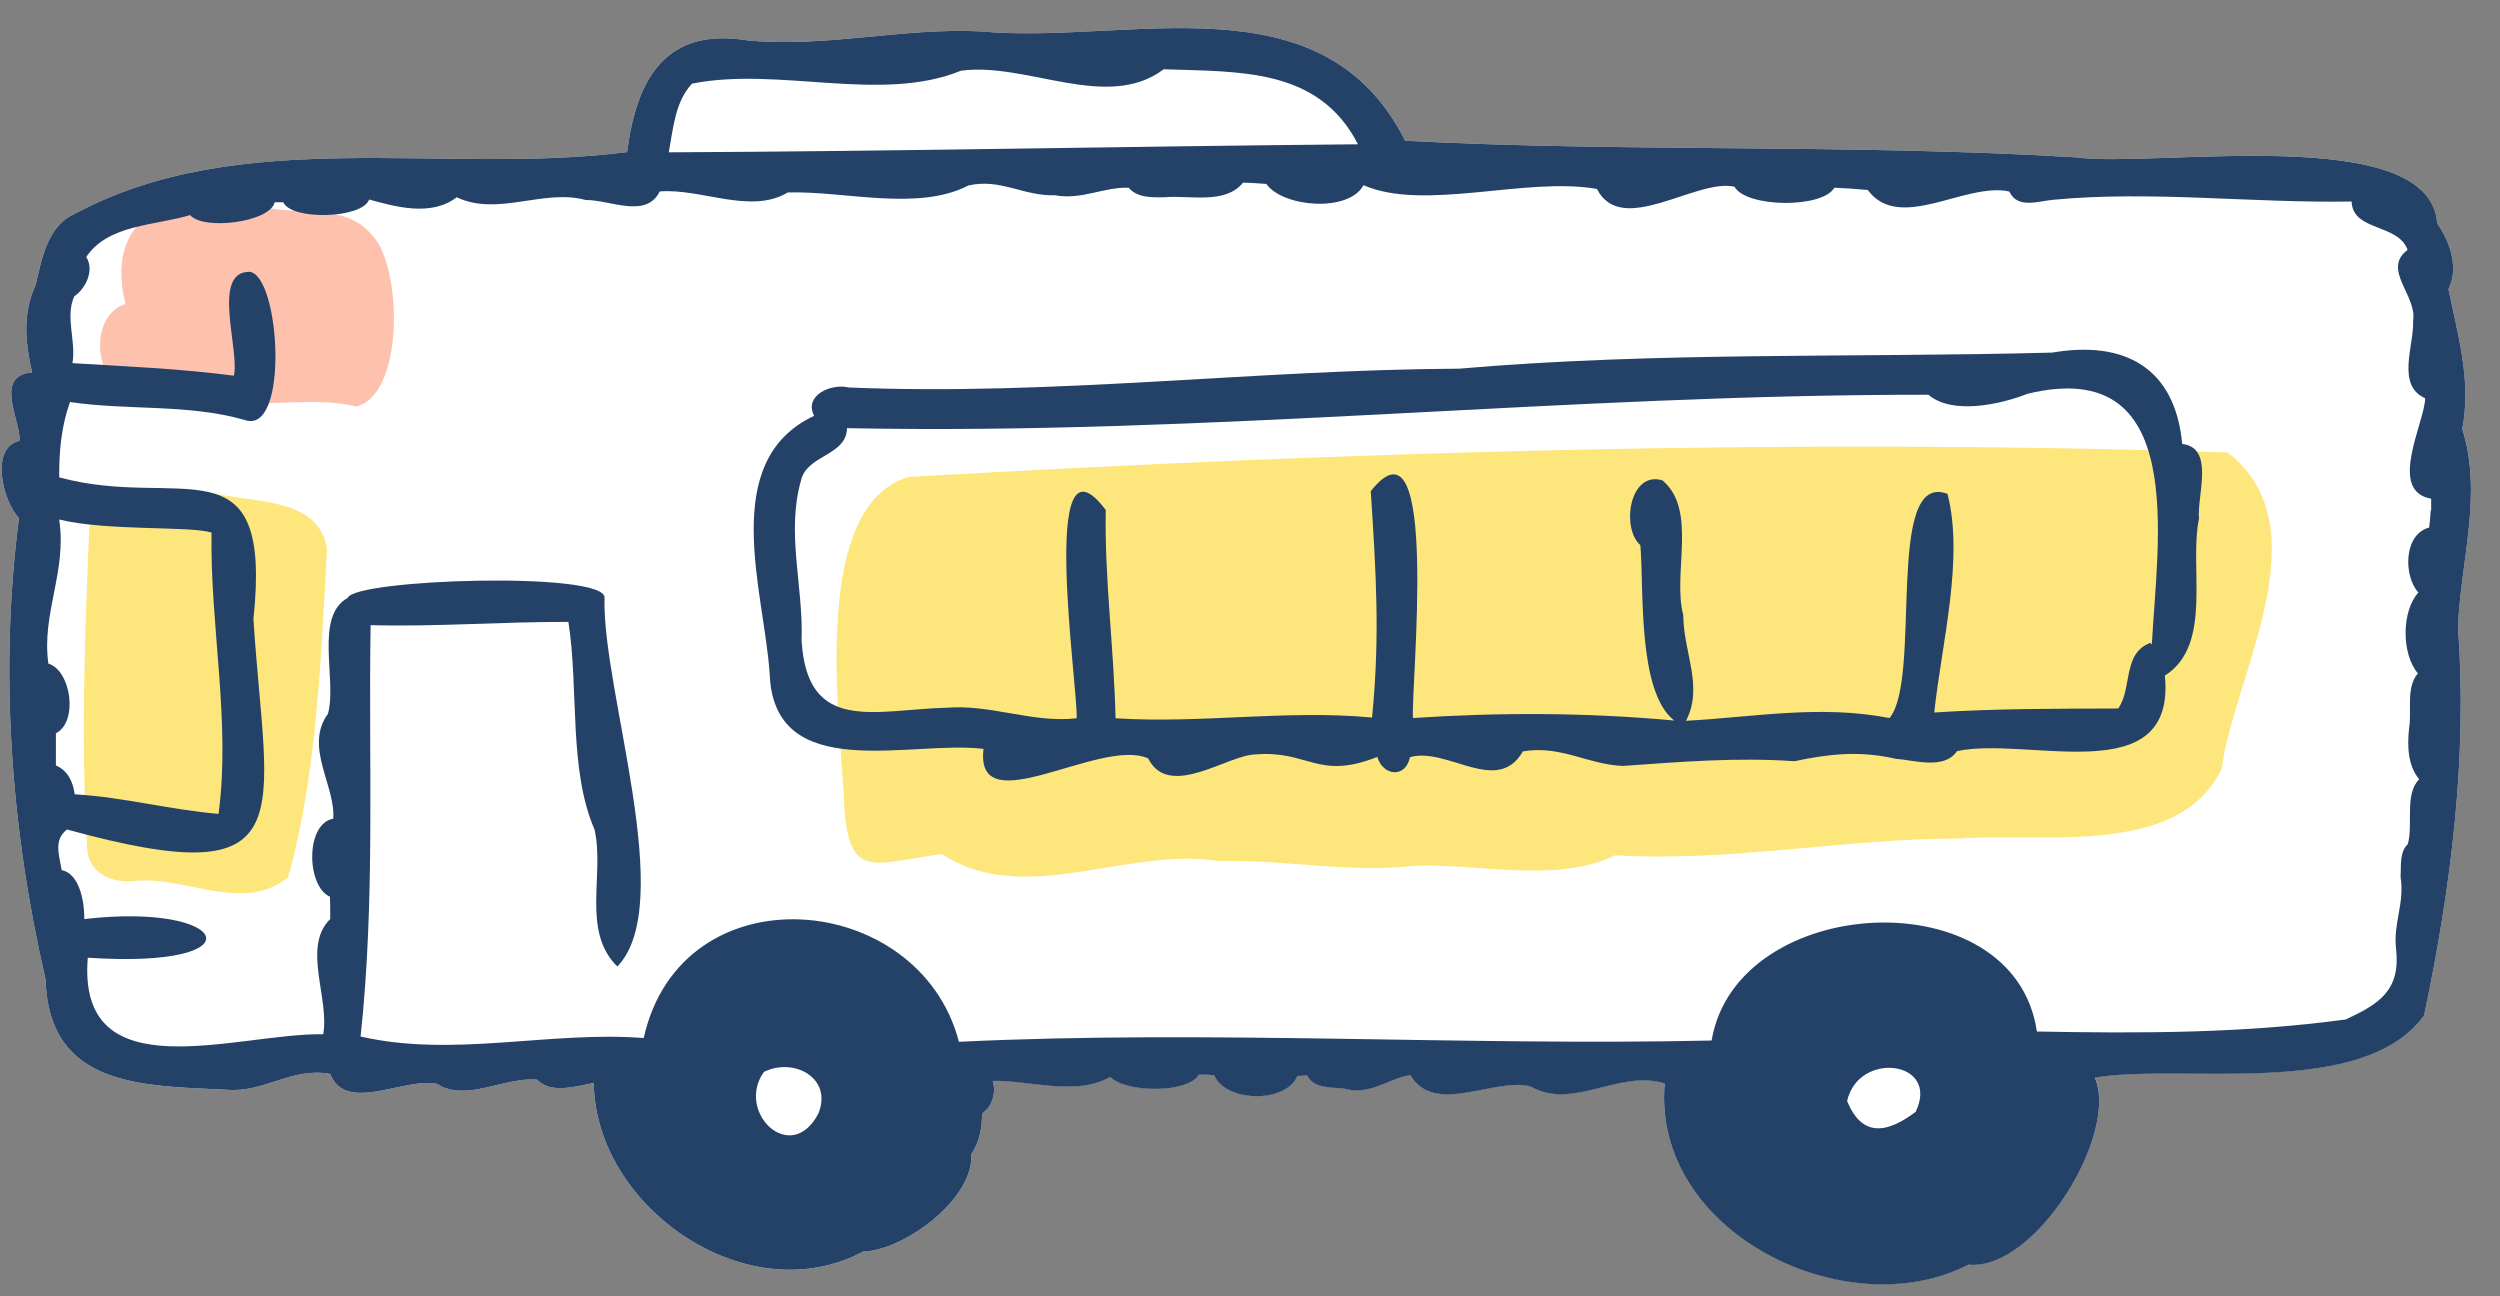 <svg width="81" height="42" viewBox="0 0 81 42" fill="none" xmlns="http://www.w3.org/2000/svg">
<rect x="0" y="0" width="81" height="42" fill="#808080" stroke="none"/>
<g clip-path="url(#clip0_227_104)">
<path d="M79.778 13.896C80.079 12.319 79.632 10.863 79.331 9.367C79.664 8.7 79.404 7.863 78.965 7.237C78.746 3.943 69.825 5.448 67.255 5.098C60.026 4.659 52.74 4.935 45.527 4.561C42.836 -0.798 36.558 1.463 31.76 1.016C29.223 0.894 26.751 1.552 24.214 1.308C21.563 0.877 20.62 2.561 20.319 4.927C14.424 5.691 7.772 4.016 2.364 6.96C1.543 7.342 1.34 8.424 1.161 9.221C0.705 10.197 0.835 11.148 1.039 12.067C-0.197 12.172 0.648 13.579 0.64 14.279C-0.352 14.498 0.104 16.271 0.616 16.783C-0.027 21.695 0.347 26.875 1.478 31.737C1.575 35.242 4.665 35.177 7.324 35.307C8.561 35.421 9.422 34.567 10.699 34.795C11.203 36.096 13.122 34.884 14.163 35.12C15.082 35.722 16.359 34.884 17.4 34.982C17.847 35.454 18.668 35.193 19.238 35.088C19.286 39.129 24.23 42.553 27.963 40.552C29.313 40.512 31.565 38.828 31.468 37.397C31.736 37.007 31.825 36.527 31.817 36.063C32.151 35.844 32.281 35.389 32.167 35.014C33.354 34.982 34.85 35.527 35.973 34.884C36.444 35.389 38.469 35.437 38.851 34.811C39.014 34.811 39.176 34.811 39.339 34.828C39.697 35.706 41.665 35.755 42.039 34.852C42.145 34.852 42.25 34.844 42.348 34.836C42.567 35.267 43.12 35.218 43.535 35.258C44.389 35.511 45.007 34.917 45.698 34.828C46.471 36.161 48.439 34.884 49.593 35.193C50.968 35.982 52.447 34.632 53.936 35.096C53.513 39.918 59.823 43.008 63.775 40.967C65.954 41.178 68.662 36.722 67.873 34.909C70.606 34.429 76.574 35.641 78.542 32.884C79.412 28.753 79.949 24.549 79.64 20.312C79.721 18.174 80.445 16.003 79.778 13.888V13.896Z" fill="white"/>
<path d="M12.041 7.602C11.155 6.553 9.667 7.017 8.487 6.683C5.967 5.943 3.299 6.765 4.064 9.847C3.503 10.025 3.242 10.603 3.242 11.197C3.259 14.295 9.423 12.555 11.529 13.172C13.098 12.839 13.057 8.619 12.041 7.602Z" fill="#FEC1AE"/>
<path d="M6.845 15.962C5.877 15.954 3.121 15.352 2.917 16.547C2.755 20.223 2.608 23.915 2.828 27.582C2.933 28.338 3.682 28.623 4.365 28.542C6.032 28.379 7.869 29.599 9.333 28.428C10.276 25.078 10.398 21.296 10.594 17.8C10.366 16.084 8.13 16.303 6.845 15.962Z" fill="#FDE67C"/>
<path d="M72.183 14.661C57.985 14.189 43.649 14.645 29.467 15.45C29.467 15.45 29.459 15.45 29.451 15.45C26.312 16.36 27.174 22.963 27.329 25.606C27.426 28.599 28.117 27.997 30.516 27.672C33.175 29.42 36.542 27.419 39.477 27.899C41.608 27.842 43.682 28.29 45.82 28.054C47.926 27.964 50.415 28.639 52.334 27.712C56.099 27.932 59.766 27.167 63.49 27.167C66.182 26.964 70.606 27.794 71.98 24.907C72.411 21.817 75.29 17.084 72.175 14.661H72.183Z" fill="#FDE67C"/>
<path d="M79.778 13.896C80.079 12.319 79.632 10.863 79.331 9.367C79.664 8.7 79.404 7.863 78.965 7.237C78.746 3.943 69.825 5.448 67.255 5.098C60.026 4.659 52.74 4.935 45.527 4.561C42.836 -0.798 36.558 1.463 31.76 1.016C29.223 0.894 26.751 1.552 24.214 1.308C21.563 0.877 20.62 2.561 20.319 4.927C14.415 5.691 7.772 4.016 2.364 6.96C1.543 7.342 1.34 8.424 1.161 9.221C0.705 10.197 0.835 11.148 1.039 12.067C-0.197 12.172 0.648 13.579 0.64 14.279C-0.352 14.498 0.104 16.271 0.616 16.783C-0.027 21.695 0.347 26.875 1.478 31.737C1.575 35.242 4.665 35.177 7.324 35.307C8.561 35.421 9.422 34.567 10.699 34.795C11.203 36.096 13.122 34.884 14.163 35.12C15.082 35.722 16.359 34.884 17.4 34.982C17.847 35.454 18.668 35.193 19.238 35.088C19.286 39.129 24.23 42.553 27.963 40.552C29.313 40.512 31.565 38.828 31.468 37.397C31.736 37.007 31.825 36.527 31.817 36.072C32.151 35.852 32.281 35.397 32.167 35.023C33.354 34.99 34.85 35.535 35.973 34.892C36.444 35.397 38.469 35.446 38.851 34.819C39.014 34.819 39.176 34.819 39.339 34.836C39.697 35.714 41.665 35.763 42.039 34.86C42.145 34.86 42.25 34.852 42.348 34.844C42.567 35.275 43.12 35.226 43.535 35.267C44.389 35.519 45.007 34.925 45.698 34.836C46.471 36.169 48.439 34.892 49.593 35.202C50.968 35.99 52.447 34.641 53.936 35.104C53.513 39.926 59.823 43.016 63.775 40.975C65.954 41.187 68.662 36.73 67.873 34.917C70.606 34.437 76.574 35.649 78.542 32.892C79.412 28.761 79.949 24.557 79.64 20.32C79.721 18.182 80.445 16.011 79.778 13.896ZM22.433 2.707C25.247 2.154 28.54 3.35 31.134 2.292C33.265 2 35.867 3.626 37.705 2.244C40.152 2.333 42.722 2.187 43.999 4.675C36.542 4.74 29.109 4.903 21.669 4.935C21.815 4.13 21.88 3.284 22.425 2.707H22.433ZM2.421 25.744C2.372 25.33 2.185 24.956 1.811 24.801C1.811 24.459 1.811 24.11 1.811 23.76C2.543 23.386 2.307 21.727 1.567 21.5C1.34 19.865 2.177 18.515 1.917 16.832C3.478 17.214 6.154 17.035 6.853 17.255C6.804 20.28 7.479 23.378 7.081 26.37C5.527 26.24 3.99 25.826 2.429 25.736L2.421 25.744ZM26.515 36.08C25.621 37.787 23.824 36.023 24.751 34.73C25.718 34.25 26.987 34.925 26.515 36.08ZM62.067 36.023C61.165 36.706 60.335 36.877 59.847 35.673C60.213 34.031 62.872 34.364 62.067 36.023ZM78.754 16.531C78.746 16.718 78.729 16.905 78.705 17.092C77.875 17.312 77.867 18.654 78.355 19.198C77.81 19.8 77.802 21.182 78.339 21.817C77.941 22.288 78.152 23.02 78.054 23.598C77.989 24.207 78.022 24.809 78.38 25.248C77.9 25.736 78.193 26.696 78.014 27.346C77.737 27.615 77.802 28.054 77.778 28.412C77.916 29.257 77.534 29.932 77.632 30.737C77.786 32.087 77.087 32.526 76.005 33.03C72.736 33.478 69.418 33.486 65.995 33.421C65.271 28.428 56.261 28.916 55.456 33.713C47.43 33.892 39.209 33.364 31.069 33.754C29.784 28.818 22.076 28.16 20.856 33.632C17.814 33.396 14.692 34.275 11.683 33.583C12.163 29.135 11.935 24.72 12.008 20.255C14.139 20.312 16.277 20.142 18.416 20.15C18.758 22.329 18.416 24.915 19.262 26.875C19.595 28.322 18.831 30.168 20.002 31.315C21.962 29.282 19.498 22.353 19.587 19.369C19.644 18.499 11.496 18.759 11.268 19.369C10.171 19.979 10.927 22.02 10.626 23.126C9.845 24.199 10.878 25.46 10.797 26.525C9.886 26.688 9.927 28.721 10.691 29.054C10.699 29.29 10.699 29.534 10.699 29.778C9.78 30.672 10.683 32.347 10.472 33.51C7.69 33.461 2.486 35.421 2.844 31.03C8.455 31.404 7.471 29.225 2.73 29.778C2.738 29.095 2.527 28.29 1.998 28.192C1.917 27.696 1.73 27.224 2.169 26.875C9.951 29.013 8.626 26.492 8.211 20.06C8.837 14.14 5.845 16.539 1.917 15.466C1.917 14.596 1.982 13.839 2.267 13.026C4.129 13.303 6.105 13.083 7.918 13.604C9.382 14.14 9.081 8.904 8.081 8.806C6.837 8.806 7.772 11.335 7.577 12.172C5.845 11.945 4.08 11.872 2.348 11.766C2.47 11.026 2.104 10.278 2.405 9.603C2.787 9.343 3.063 8.749 2.795 8.326C3.494 7.269 5.031 7.31 6.162 6.968C6.56 7.464 8.731 7.22 8.902 6.553C8.992 6.553 9.089 6.553 9.179 6.553C9.439 7.147 11.74 7.09 11.96 6.464C12.789 6.692 13.96 7.033 14.798 6.391C16.123 7.025 17.611 6.106 18.977 6.48C19.766 6.472 20.929 7.098 21.376 6.204C22.694 6.09 24.32 6.96 25.523 6.236C27.361 6.179 29.727 6.862 31.378 6.009C32.419 5.773 33.159 6.358 34.175 6.326C35.046 6.488 35.745 6.057 36.566 6.082C36.851 6.407 37.298 6.399 37.721 6.391C38.542 6.318 39.697 6.635 40.274 5.919C40.526 5.919 40.779 5.944 41.031 5.96C41.559 6.716 43.698 6.895 44.178 6C46.145 6.862 49.455 5.716 51.74 6.122C52.545 7.692 54.952 5.773 56.196 6.049C56.578 6.732 59.05 6.757 59.433 6.082C59.791 6.098 60.156 6.122 60.514 6.155C61.547 7.546 63.669 5.895 65.1 6.204C65.369 6.781 66.044 6.513 66.532 6.472C69.719 6.171 72.972 6.586 76.192 6.529C76.225 7.505 77.705 7.237 78.005 8.098C77.16 8.725 78.323 9.578 78.184 10.392C78.225 11.172 77.623 12.482 78.575 12.904C78.558 13.701 77.347 15.913 78.77 16.157C78.77 16.287 78.77 16.417 78.77 16.547L78.754 16.531Z" fill="#244267"/>
<path d="M70.703 14.376C70.468 11.888 68.809 11.026 66.491 11.424C60.083 11.595 53.667 11.392 47.276 11.945C40.657 11.977 34.135 12.831 27.491 12.554C26.938 12.416 26.036 12.806 26.377 13.473C23.247 14.945 24.767 19.174 24.938 21.841C25.076 25.443 29.524 23.971 31.866 24.264C31.573 26.728 35.664 23.874 37.201 24.573C37.876 25.923 39.795 24.443 40.689 24.443C42.397 24.305 42.698 25.289 44.625 24.524C44.804 25.142 45.544 25.224 45.682 24.532C46.894 24.191 48.512 25.785 49.341 24.346C50.561 24.134 51.431 24.768 52.578 24.817C54.407 24.687 56.237 24.532 58.14 24.663C59.254 24.427 60.254 24.313 61.441 24.589C62.002 24.622 62.986 24.955 63.409 24.337C65.702 23.841 70.508 25.663 70.142 21.89C71.712 20.89 70.915 18.401 71.248 16.799C71.175 16.067 71.769 14.506 70.703 14.384V14.376ZM69.687 20.824C68.76 21.15 69.093 22.304 68.63 22.955C66.638 22.963 64.662 22.955 62.669 23.085C62.913 20.824 63.637 18.108 63.1 16.002C61.051 15.222 62.287 21.979 61.222 23.264C58.945 22.825 56.814 23.239 54.627 23.353C55.204 22.239 54.538 21.125 54.538 19.93C54.18 18.58 55.009 16.523 53.862 15.563C52.789 15.246 52.521 17.116 53.147 17.661C53.269 19.044 53.041 22.41 54.245 23.345C51.423 23.085 48.609 23.077 45.78 23.264C45.706 22.272 46.666 13.067 44.413 15.913C44.576 18.466 44.722 20.572 44.454 23.248C41.673 22.988 38.916 23.451 36.144 23.272C36.095 21.02 35.786 18.8 35.826 16.523C33.631 13.612 34.94 22.337 34.883 23.272C33.476 23.435 32.11 22.817 30.679 22.93C28.353 22.988 26.15 23.801 25.971 20.743C26.036 19.019 25.466 17.255 25.954 15.563C26.142 14.734 27.434 14.766 27.442 13.872C39.152 14.108 50.781 12.774 62.482 12.79C63.247 13.449 64.808 13.107 65.694 12.758C70.915 11.497 69.898 17.507 69.719 20.89C69.703 20.873 69.695 20.849 69.679 20.832L69.687 20.824Z" fill="#244267"/>
</g>
<defs>
<clipPath id="clip0_227_104">
<rect width="80" height="40.708" fill="white" transform="translate(0.055 0.91)"/>
</clipPath>
</defs>
</svg>
